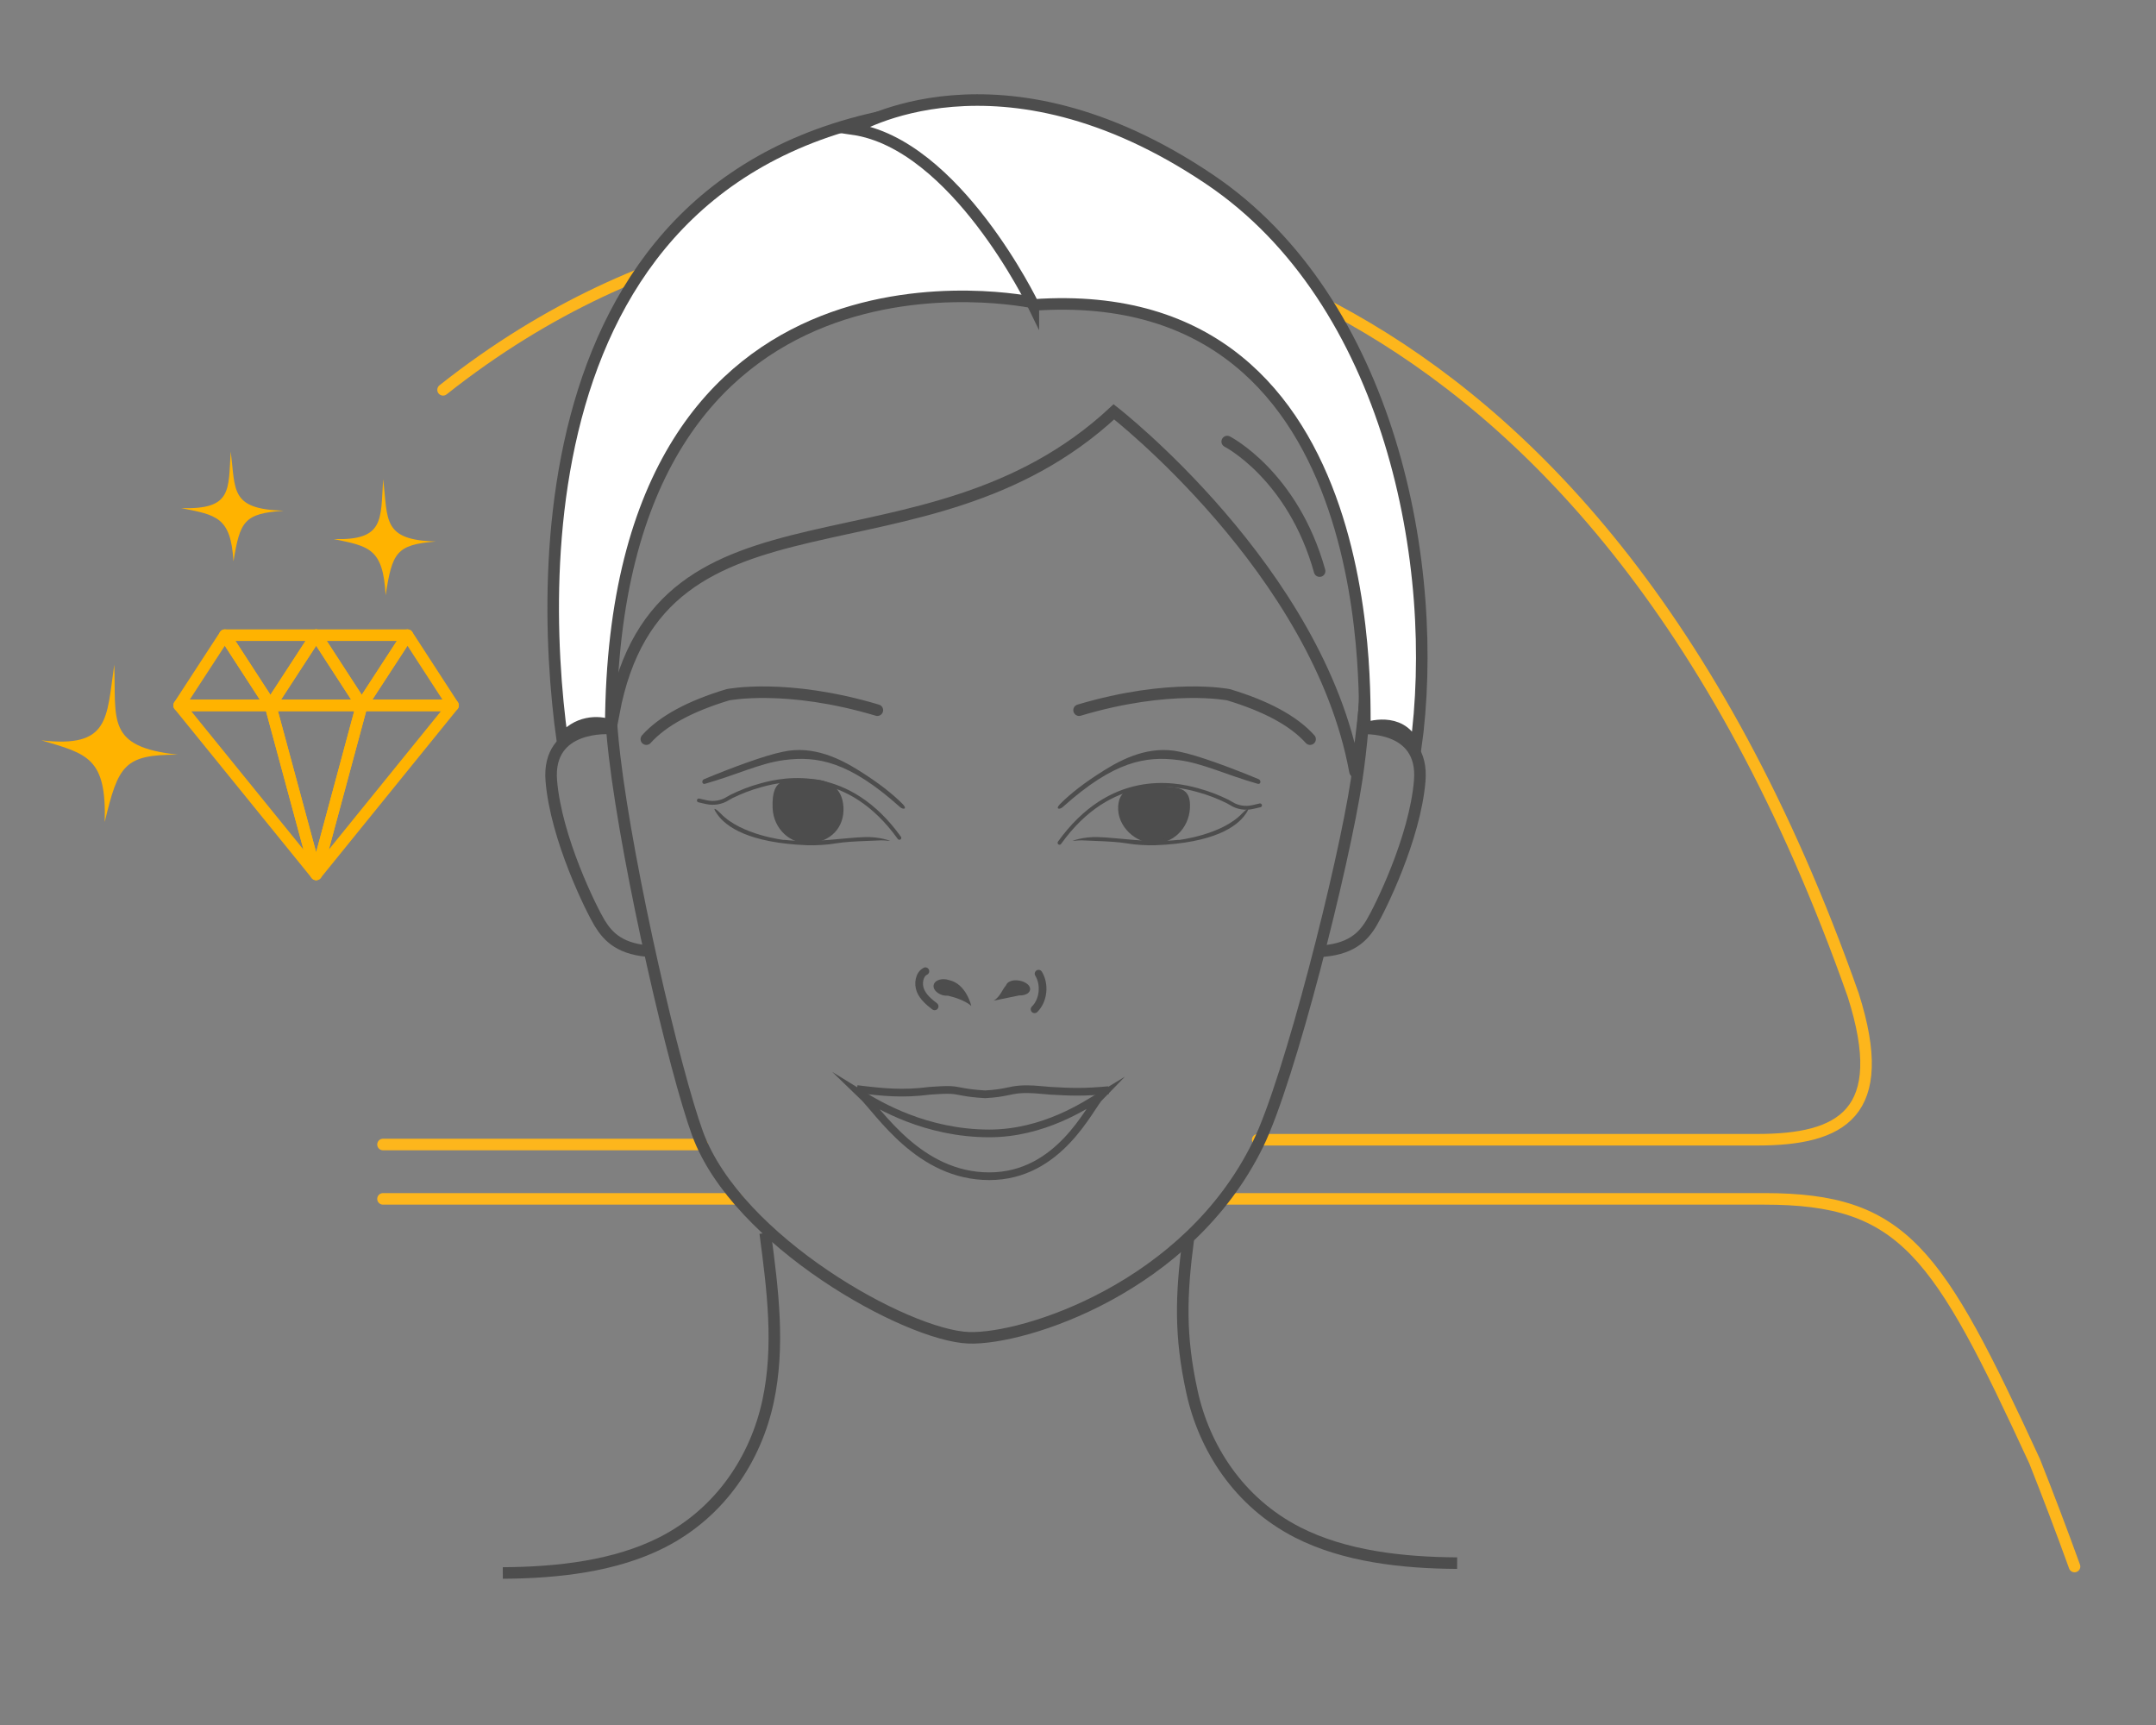 <?xml version="1.0" encoding="UTF-8"?>
<svg id="Layer_2" data-name="Layer 2" xmlns="http://www.w3.org/2000/svg" viewBox="0 0 140 112">
  <rect x="0" y="0" width="140" height="112" fill="#808080" stroke="none"/>
  <defs>
    <style>
      .cls-1 {
        stroke: #fdb61c;
      }

      .cls-1, .cls-2, .cls-3, .cls-4, .cls-5, .cls-6, .cls-7 {
        fill: none;
      }

      .cls-1, .cls-2, .cls-3, .cls-6 {
        stroke-linecap: round;
      }

      .cls-1, .cls-4 {
        stroke-linejoin: round;
      }

      .cls-1, .cls-4, .cls-5, .cls-8, .cls-6 {
        stroke-width: .75px;
      }

      .cls-9 {
        stroke-width: .2px;
      }

      .cls-9, .cls-2, .cls-3, .cls-5, .cls-8, .cls-6, .cls-7 {
        stroke: #4d4d4d;
        stroke-miterlimit: 10;
      }

      .cls-9, .cls-10 {
        fill: #4d4d4d;
      }

      .cls-2 {
        stroke-width: .25px;
      }

      .cls-3, .cls-7 {
        stroke-width: .5px;
      }

      .cls-4 {
        stroke: #ffb300;
      }

      .cls-8 {
        fill: #fff;
      }

      .cls-10, .cls-11 {
        stroke-width: 0px;
      }

      .cls-11 {
        fill: #ffb300;
      }
    </style>
  </defs>
  <path class="cls-1" d="m24.87,77.84h23.01m86.83,23.87c-.85-2.35-1.72-4.64-2.59-6.83-6.3-13.65-8.5-17.04-17.55-17.04h-34.88"/>
  <path class="cls-1" d="m61.84,14.12c8.6,0,40.92.64,58.5,50.49,2.45,7.7-.77,9.39-6.24,9.39h-32.43M61.53,14.15c-5.4,0-18.97.23-32.76,11.16m-3.9,49h20.72"/>
  <g>
    <path class="cls-5" d="m65.33,15.81c11.73-.51,18.28,4.49,21.55,11.51,1.73,3.72,2.51,14.68,1.21,23.33-.83,5.48-4.34,19.44-6.41,23.66-4.55,9.29-15.15,12.67-18.77,12.55-4.02-.14-15.04-6.26-17.61-13.25-1.5-4.1-4.5-17.01-5.39-24.49-1.22-10.37.75-20.25,1.91-22.53,3.92-7.77,11.78-11.29,23.51-10.77Z"/>
    <path class="cls-6" d="m41.97,47.99c1.08-1.2,2.87-2.15,5.29-2.88,0,0,3.78-.77,9.71,1"/>
    <path class="cls-6" d="m85.07,47.99c-1.08-1.2-2.87-2.15-5.29-2.88,0,0-3.78-.77-9.71,1"/>
    <path class="cls-9" d="m75.26,51.14c-1.22-.1-2.33,0-2.52.96-.25,1.29.86,2.45,2.08,2.55,1.22.1,2.28-.88,2.35-2.19s-.69-1.22-1.91-1.32Z"/>
    <path class="cls-10" d="m76.53,54.53c-2.04.22-3.85-.14-5.23-.18-1-.03-1.66.25-1.66.25.67-.06.43-.04,1.51,0,.8.03,1.5.07,2.04.16.5.09,1.3.14,1.83.12,3.81-.15,5.29-1.2,5.86-2.02.39-.56.04-.32-.23-.04-1.33,1.4-4.12,1.72-4.12,1.72Z"/>
    <path class="cls-10" d="m81.73,50.59c-1.83-.76-3.93-1.54-5.12-1.78-1.98-.44-3.75.48-4.92,1.21-1.28.8-2.17,1.5-2.84,2.17-.36.36-.04.39.16.21,3.31-2.97,5.38-3.33,7.52-3.05,1.56.2,3.06.95,5.14,1.54.2.06.24-.23.06-.3Z"/>
    <path class="cls-9" d="m52.39,50.71c1.22-.1,2.2.38,2.28,1.69.07,1.31-.82,2.15-2.05,2.25-1.22.1-2.3-.88-2.35-2.19-.08-2.08.9-1.65,2.12-1.75Z"/>
    <path class="cls-2" d="m45.38,51.97l.48.11c.48.11.99.03,1.41-.24.06-.04.14-.08.23-.13.6-.29,1.19-.53,1.93-.73,1.59-.45,5.66-1.19,8.97,3.42"/>
    <path class="cls-2" d="m81.82,52.29l-.48.11c-.48.11-.99.03-1.41-.24-.06-.04-.14-.08-.23-.13-.6-.29-1.19-.53-1.93-.73-1.59-.45-5.66-1.19-8.97,3.42"/>
    <path class="cls-10" d="m50.92,54.53c2.04.22,3.85-.14,5.23-.18,1-.03,1.66.25,1.66.25-.67-.06-.43-.04-1.51,0-.8.03-1.5.07-2.04.16-.5.09-1.3.14-1.83.12-3.81-.15-5.29-1.2-5.86-2.02-.39-.56-.04-.32.23-.04,1.33,1.4,4.12,1.72,4.12,1.72Z"/>
    <path class="cls-10" d="m45.72,50.59c1.83-.76,3.93-1.54,5.12-1.78,1.98-.44,3.75.48,4.92,1.21,1.28.8,2.17,1.5,2.84,2.17.36.36.04.39-.16.21-3.31-2.97-5.38-3.33-7.52-3.05-1.56.2-3.06.95-5.14,1.54-.2.06-.24-.23-.06-.3Z"/>
    <path class="cls-5" d="m66.81,12.79c-.26-4.24,21.63,9.85,22.72,19.34.26,2.29-1.32,19.17-1.55,17.93-2.39-13.02-15.65-23.32-15.65-23.32-12.36,11.51-29.5,3.58-32.48,19.59l-.64-.79c-7.46-25.84,27.6-32.76,27.6-32.76Z"/>
    <path class="cls-8" d="m67.12,19.65s-27.27-5.93-27.46,27.46c-.8-.34-2.27-.28-3.15.94-1.66-12.07-1.89-41.28,28.95-41.28l1.67,12.87Z"/>
    <path class="cls-8" d="m67.1,19.8s-5.03-10.45-11.71-11.42c0,0,9.48-5.93,23.13,3.25,11.74,7.89,15.07,25.12,13.4,37.02-.7-2.07-2.81-1.54-3.27-1.36-.23.09,1.97-29.14-21.55-27.49Z"/>
    <g>
      <path class="cls-10" d="m60.65,63.88c.12-.27.55-.38.96-.25,0,0,0,0,0,0,1.14.24,1.46,1.68,1.46,1.68-.4-.34-1.04-.55-1.5-.66-.13,0-.26,0-.4-.05-.06-.02-.11-.04-.16-.07,0,0-.01,0-.01,0h0c-.3-.16-.45-.42-.35-.65Z"/>
      <path class="cls-10" d="m64.53,64.97c.43-.27.54-.71.8-1,.06-.2.34-.34.69-.32.44.02.83.25.87.52s-.27.48-.71.46c0,0,0,0,0,0l-1.65.34Z"/>
      <path class="cls-3" d="m67.18,65.53c.58-.57.69-1.61.26-2.31"/>
      <path class="cls-3" d="m60.69,65.34c-.36-.28-.74-.59-.92-1.03-.18-.44-.08-1.05.32-1.25"/>
    </g>
    <path class="cls-5" d="m88.36,47.3s4.14-.33,3.83,3.4c-.31,3.73-2.58,8.3-3.13,9.22s-1.37,1.77-3.47,1.85"/>
    <path class="cls-5" d="m39.63,47.3s-4.14-.33-3.83,3.4c.31,3.73,2.58,8.3,3.13,9.22.56.92,1.37,1.77,3.47,1.85"/>
    <path class="cls-6" d="m79.69,28.67s4.26,2.18,6,8.41"/>
    <path class="cls-5" d="m49.69,80.06c.48,3.64.96,7.33.18,10.94s-3.01,7.17-6.87,9.14c-3.03,1.54-6.75,1.97-10.35,1.99"/>
    <path class="cls-5" d="m77.16,80.48c-.48,3.64-.55,6.28.24,9.88.78,3.6,3.01,7.17,6.87,9.14,3.03,1.54,6.75,1.97,10.35,1.99"/>
    <g>
      <path class="cls-7" d="m64.24,73.59c-4.12,0-7.18-1.83-8.31-2.53,1.18,1.13,3.75,5.31,8.31,5.31s6.52-4.5,7.21-5.2c-.97.59-3.69,2.42-7.21,2.42Z"/>
      <path class="cls-7" d="m71.99,70.78c-1.66.15-2.39.12-3.8.04-.28-.02-.56-.05-.81-.07-.34-.03-.86-.04-1.11-.02-.74.05-1,.25-2.3.32-1.39-.08-1.62-.24-2.22-.28-.3-.02-.97.02-1.36.05-1.78.23-3.03.1-4.74-.11"/>
    </g>
  </g>
  <path class="cls-11" d="m7.42,43.15c-.51,3.55-.3,5.42-4.73,4.92,3,.88,4.23,1.14,4.11,5.3.88-3.68,1.26-4.38,4.75-4.37-4.67-.51-4-2.22-4.13-5.85Z"/>
  <path class="cls-11" d="m24.88,31.11c-.17,2.64.1,3.99-3.21,3.89,2.28.47,3.21.59,3.37,3.65.43-2.75.67-3.29,3.26-3.49-3.49-.1-3.1-1.39-3.42-4.05Z"/>
  <path class="cls-11" d="m14.98,29.32c-.16,2.49.12,3.78-3.22,3.67,2.29.45,3.23.57,3.4,3.46.43-2.6.67-3.11,3.27-3.29-3.51-.1-3.12-1.32-3.45-3.84Z"/>
  <g>
    <polygon class="cls-4" points="14.6 41.24 11.63 45.8 17.56 45.8 14.6 41.24"/>
    <polygon class="cls-4" points="17.56 45.8 20.53 41.24 14.6 41.24 17.56 45.8"/>
    <polygon class="cls-4" points="20.53 41.24 17.56 45.8 23.49 45.8 20.53 41.24"/>
    <polygon class="cls-4" points="23.49 45.8 26.46 41.24 20.53 41.24 23.49 45.8"/>
    <polygon class="cls-4" points="26.46 41.24 23.49 45.8 29.42 45.8 26.46 41.24"/>
    <polygon class="cls-4" points="20.53 56.77 23.49 45.8 17.56 45.8 20.53 56.77"/>
    <polygon class="cls-4" points="11.63 45.8 20.53 56.77 17.56 45.8 11.63 45.8"/>
    <polygon class="cls-4" points="29.42 45.8 20.53 56.77 23.49 45.8 29.42 45.8"/>
  </g>
</svg>